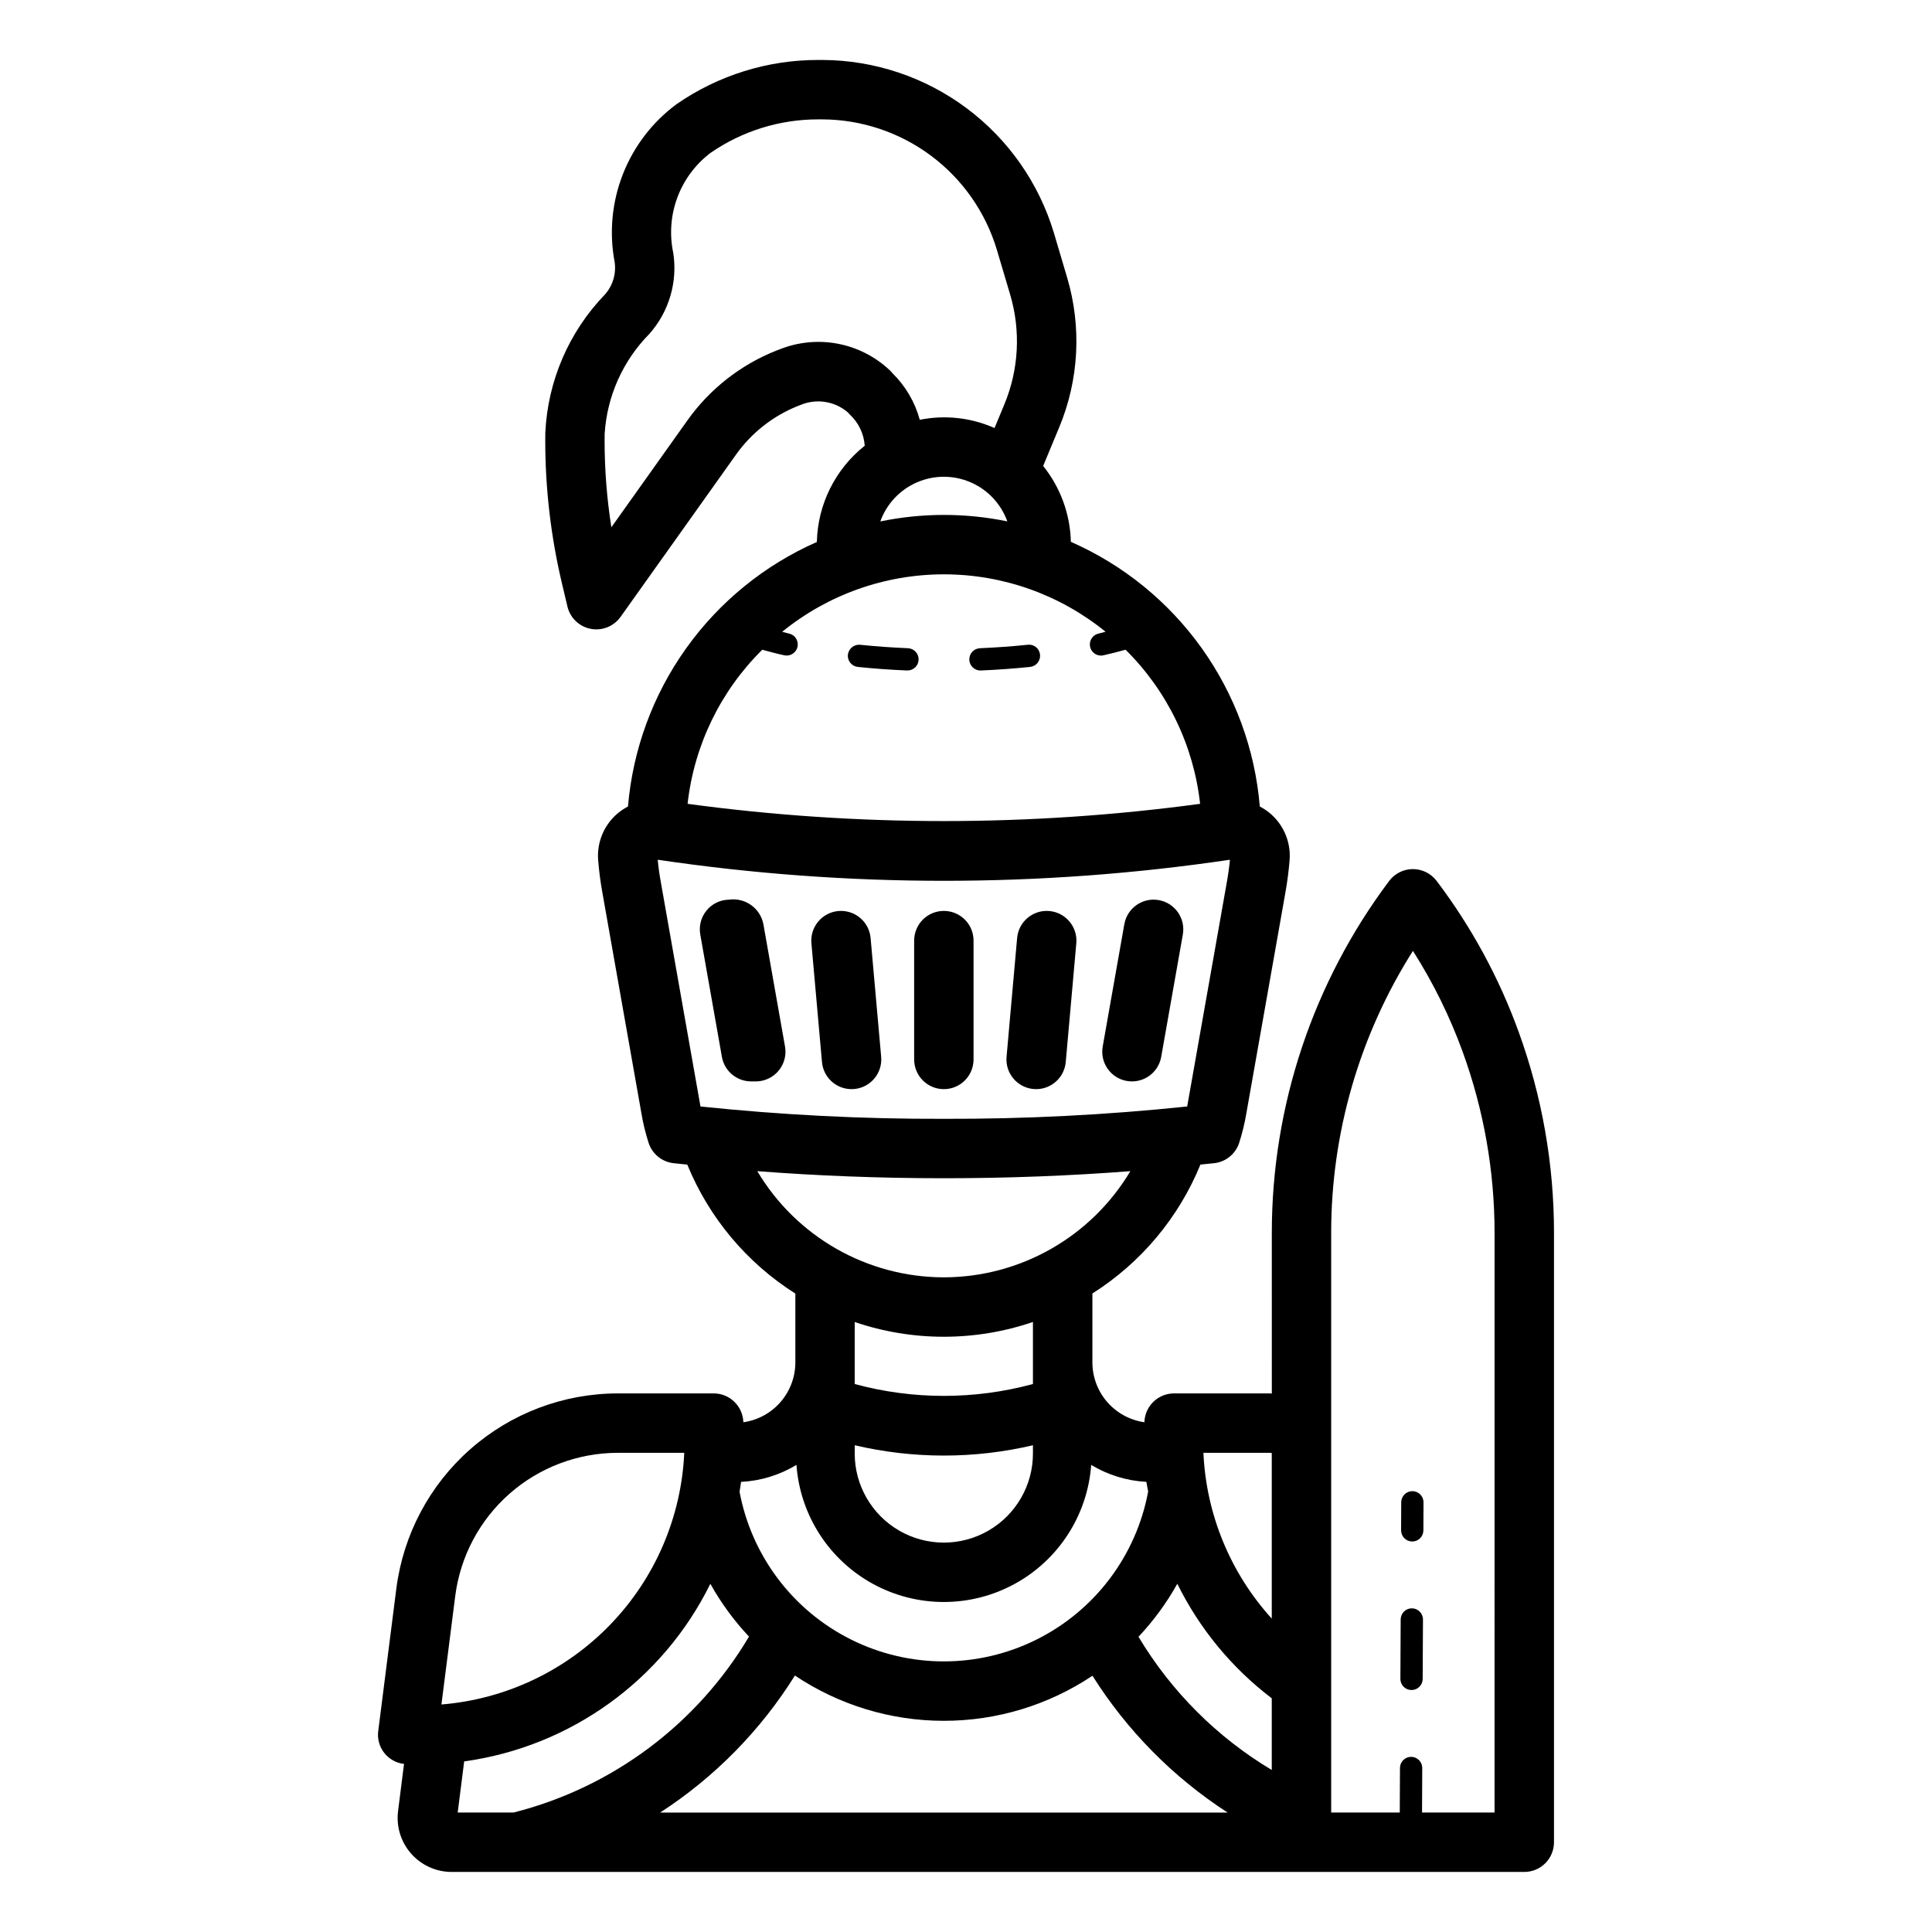 <?xml version="1.0" encoding="UTF-8"?>
<!-- Uploaded to: SVG Repo, www.svgrepo.com, Generator: SVG Repo Mixer Tools -->
<svg fill="#000000" width="800px" height="800px" version="1.1" viewBox="144 144 512 512" xmlns="http://www.w3.org/2000/svg">
 <path d="m335.31 424.08-5.731-32.426c-0.754-4.281 2.102-8.363 6.383-9.121 0.395-0.07 1.266-0.121 1.293-0.121 4.266-0.57 8.234 2.281 9.051 6.508l5.731 32.426c0.754 4.281-2.102 8.363-6.383 9.121-0.457 0.078-0.914 0.117-1.375 0.117h-1.223c-3.816-0.004-7.082-2.746-7.746-6.504zm107.3 6.383v0.004c0.457 0.078 0.914 0.117 1.379 0.117 3.816-0.004 7.078-2.746 7.742-6.504l5.731-32.426c0.758-4.281-2.102-8.363-6.383-9.121-4.281-0.754-8.367 2.106-9.121 6.387l-5.731 32.426c-0.754 4.281 2.102 8.363 6.383 9.121zm-48.48 2.168v0.004c4.348 0 7.871-3.527 7.871-7.875v-31.488 0.004c0-4.348-3.523-7.875-7.871-7.875-4.348 0-7.871 3.527-7.871 7.875v31.488-0.004c0 4.348 3.523 7.875 7.871 7.875zm-24.461 0c0.23 0 0.469-0.012 0.707-0.031v0.004c4.328-0.387 7.527-4.211 7.141-8.543l-2.801-31.488c-0.387-4.328-4.211-7.527-8.543-7.141-4.328 0.387-7.527 4.211-7.141 8.543l2.801 31.488v-0.004c0.363 4.059 3.762 7.172 7.836 7.176zm48.219-0.031c0.238 0.02 0.477 0.031 0.707 0.031v0.004c4.074-0.008 7.469-3.117 7.836-7.172l2.801-31.488c0.387-4.332-2.812-8.156-7.141-8.543-4.332-0.387-8.156 2.812-8.543 7.141l-2.801 31.488c-0.387 4.332 2.812 8.156 7.141 8.543zm-14.062-110.91 0.129-0.004c4.477-0.191 8.832-0.516 13.031-0.945v-0.004c1.621-0.168 2.801-1.617 2.633-3.238-0.07-0.785-0.453-1.504-1.062-2-0.613-0.496-1.398-0.727-2.18-0.633-4.082 0.422-8.32 0.73-12.676 0.922-1.602 0.07-2.856 1.406-2.824 3.012 0.035 1.602 1.344 2.887 2.949 2.891zm-32.492-0.945c4.199 0.434 8.555 0.754 13.039 0.938l0.125 0.004c1.605-0.004 2.914-1.289 2.945-2.894 0.031-1.602-1.223-2.938-2.824-3.008-4.359-0.184-8.594-0.488-12.676-0.914h-0.004c-1.613-0.141-3.047 1.023-3.238 2.633-0.168 1.621 1.012 3.07 2.633 3.238zm184.49 150.02v161.45c0 2.09-0.828 4.09-2.305 5.566-1.477 1.477-3.481 2.305-5.566 2.305h-284.25c-4.113 0-8.027-1.77-10.75-4.856-2.719-3.086-3.981-7.191-3.465-11.27l1.582-12.504c-2.074-0.23-3.969-1.285-5.254-2.926-1.285-1.645-1.855-3.738-1.578-5.805l4.801-37.785c1.836-14.266 8.801-27.379 19.594-36.887 10.797-9.512 24.684-14.766 39.07-14.785h25.426c4.191 0 7.644 3.285 7.859 7.469l0.004 0.176h0.004c3.816-0.539 7.309-2.438 9.84-5.344s3.93-6.625 3.941-10.48v-18.277c-12.863-8.141-22.875-20.09-28.637-34.18-1.223-0.137-2.5-0.234-3.711-0.383h0.004c-3.055-0.363-5.613-2.473-6.555-5.398-0.836-2.609-1.48-5.273-1.926-7.973l-10.301-58.254c-0.523-2.856-0.898-5.738-1.129-8.633-0.375-4.539 1.379-9 4.746-12.07 0.953-0.859 2.012-1.594 3.152-2.188 1.281-15.102 6.606-29.582 15.414-41.918 8.805-12.332 20.773-22.07 34.641-28.184 0.227-9.965 4.879-19.312 12.688-25.508-0.219-3.137-1.621-6.078-3.914-8.227-0.223-0.211-0.434-0.43-0.629-0.664-3.426-2.906-8.191-3.66-12.348-1.957l-0.758 0.289c-6.676 2.652-12.434 7.191-16.57 13.066l-30.492 42.859v-0.004c-1.477 2.078-3.867 3.312-6.418 3.312-0.504 0-1.008-0.051-1.504-0.148-3.035-0.59-5.445-2.902-6.156-5.91l-1.418-5.984c-2.961-12.434-4.457-25.168-4.461-37.945l0.016-2.117c0.633-13.742 6.258-26.777 15.816-36.668 2.078-2.352 3.012-5.5 2.551-8.605-1.469-7.805-0.707-15.867 2.191-23.258 2.902-7.394 7.828-13.824 14.211-18.547 11.051-7.664 24.188-11.754 37.637-11.723h1.023c13.785 0.059 27.184 4.543 38.23 12.793 11.043 8.246 19.145 19.824 23.117 33.023l3.512 11.852c3.883 13.07 3.141 27.078-2.094 39.668l-4.262 10.258v-0.004c4.59 5.719 7.172 12.785 7.344 20.113 13.887 6.102 25.867 15.84 34.68 28.184s14.129 26.84 15.391 41.953c1.137 0.594 2.195 1.328 3.148 2.188 3.363 3.074 5.117 7.527 4.746 12.066-0.234 2.902-0.613 5.793-1.133 8.676l-10.309 58.293c-0.445 2.672-1.082 5.305-1.91 7.883-0.938 2.93-3.5 5.047-6.555 5.41-1.211 0.145-2.496 0.246-3.719 0.383h-0.004c-5.762 14.086-15.77 26.023-28.629 34.164v18.293c0.012 3.856 1.41 7.574 3.941 10.48s6.023 4.801 9.84 5.344l0.004-0.156c0.207-4.191 3.664-7.484 7.863-7.488h25.352c0.184 0 0.367 0.039 0.551 0.039l-0.004-42.629c0.008-33.617 10.922-66.328 31.105-93.219 1.484-1.969 3.809-3.133 6.277-3.137h0.012c2.465 0.004 4.785 1.156 6.277 3.121 9.215 12.172 16.547 25.664 21.746 40.016 6.207 17.082 9.375 35.121 9.367 53.297zm-236.87 153.58h150.37c-14.426-9.344-26.645-21.715-35.809-36.254-11.672 7.797-25.395 11.957-39.434 11.945-14.035-0.008-27.754-4.188-39.418-12-9.105 14.566-21.293 26.961-35.707 36.309zm137.05-60.629h-0.004c-2.836 5.09-6.293 9.809-10.289 14.047 8.68 14.5 20.816 26.629 35.32 35.301v-18.996c-10.582-8.043-19.148-18.434-25.027-30.352zm6.914-34.699c0.73 16.309 7.141 31.848 18.113 43.93v-43.891c-0.184-0.004-0.367-0.039-0.551-0.039zm-92.406 0.172h-0.004c0 8.438 4.504 16.234 11.809 20.453 7.309 4.219 16.309 4.219 23.617 0 7.305-4.219 11.809-12.016 11.809-20.453v-2.184c-15.535 3.648-31.699 3.648-47.234 0zm17.242-273.94h-0.004c6.672-1.344 13.594-0.578 19.812 2.184l2.598-6.254c3.848-9.242 4.391-19.531 1.539-29.129l-3.523-11.867c-2.988-9.953-9.098-18.684-17.426-24.902-8.324-6.219-18.43-9.598-28.82-9.645h-1.023c-10.242-0.027-20.25 3.086-28.668 8.922-3.984 3.035-7.019 7.144-8.754 11.84-1.734 4.695-2.098 9.789-1.051 14.684 1.16 7.707-1.152 15.527-6.312 21.367-7.031 7.106-11.25 16.512-11.879 26.488l-0.016 1.875c0 7.676 0.602 15.34 1.793 22.922l20.059-28.195-0.004 0.004c5.926-8.398 14.176-14.879 23.73-18.656 0.043-0.016 0.719-0.27 0.762-0.289v0.004c4.879-1.965 10.211-2.496 15.379-1.527 5.168 0.965 9.949 3.391 13.785 6.984 0.281 0.262 0.539 0.543 0.781 0.84 3.469 3.402 5.965 7.664 7.238 12.352zm-10.461 26.938c11.102-2.297 22.555-2.301 33.66-0.016-1.676-4.648-5.195-8.395-9.73-10.355-4.535-1.961-9.676-1.957-14.211 0.008-4.531 1.965-8.051 5.715-9.719 10.363zm-51.07 74.836c45.07 6.094 90.754 6.09 135.82 0-1.711-15.473-8.684-29.891-19.75-40.84-1.91 0.516-3.824 1.031-5.887 1.484-0.211 0.047-0.422 0.07-0.637 0.07-1.508-0.004-2.769-1.137-2.93-2.637-0.164-1.496 0.828-2.875 2.297-3.199 0.652-0.145 1.227-0.32 1.863-0.473l0.004 0.004c-12.113-9.852-27.25-15.23-42.863-15.227-15.613 0-30.75 5.379-42.859 15.234 0.625 0.148 1.184 0.32 1.82 0.461v-0.004c1.59 0.348 2.598 1.922 2.25 3.516-0.348 1.59-1.918 2.598-3.512 2.25-2.043-0.445-3.938-0.961-5.832-1.473v0.004c-11.074 10.941-18.059 25.355-19.785 40.828zm3.234 79.191c0.059 0.344 0.117 0.68 0.18 1.016 21.422 2.242 42.949 3.336 64.488 3.269 21.539 0.066 43.066-1.027 64.492-3.269 0.062-0.312 0.117-0.625 0.168-0.945l10.324-58.402c0.367-2.027 0.645-4.035 0.84-6.043h-0.004c-50.273 7.445-101.37 7.445-151.64 0 0.191 2.004 0.465 4.004 0.832 5.992zm64.668 46.293c20.281-0.027 39.051-10.715 49.434-28.137-15.746 1.211-32.246 1.875-49.434 1.875-17.184 0-33.68-0.664-49.43-1.875 10.371 17.43 29.148 28.117 49.43 28.137zm-23.617 11.836v16.438c15.465 4.191 31.77 4.191 47.234 0v-16.445c-15.312 5.219-31.922 5.223-47.234 0.012zm-30.117 42.371c-0.113 0.883-0.262 1.75-0.402 2.621h0.004c3.176 16.988 14.137 31.496 29.609 39.191 15.473 7.695 33.656 7.684 49.117-0.035 15.461-7.715 26.406-22.238 29.559-39.23-0.137-0.855-0.359-1.691-0.473-2.551-5.172-0.273-10.195-1.816-14.625-4.496-0.961 13.281-8.605 25.168-20.297 31.547-11.691 6.379-25.824 6.379-37.516 0-11.688-6.379-19.336-18.262-20.297-31.547-4.445 2.691-9.488 4.238-14.676 4.5zm-79.406 58.992h0.004c17.004-1.379 32.922-8.918 44.77-21.195 11.848-12.277 18.809-28.453 19.578-45.496h-17.645c-10.555 0.012-20.746 3.867-28.664 10.84-7.922 6.977-13.031 16.598-14.379 27.066zm4.312 28.637h14.789c26.18-6.625 48.637-23.402 62.41-46.629-3.977-4.223-7.418-8.922-10.242-13.988-12.59 25.539-37.031 43.172-65.238 47.066zm274.78-153.59c0.008-16.344-2.844-32.566-8.422-47.93-3.41-9.398-7.84-18.395-13.211-26.828-14.152 22.332-21.664 48.227-21.664 74.66v153.68h18.176l0.055-11.816c0.008-1.625 1.328-2.938 2.953-2.938h0.016c0.781 0.004 1.531 0.32 2.082 0.875 0.551 0.559 0.859 1.312 0.852 2.094l-0.055 11.785h19.215zm-21.91 99.473h-0.016c-1.625 0-2.945 1.312-2.953 2.938l-0.078 15.742c-0.008 1.633 1.309 2.961 2.938 2.969h0.016c1.625 0 2.945-1.312 2.953-2.938l0.078-15.742c0.008-1.629-1.309-2.961-2.938-2.969zm0.145-31.051h-0.016c-1.625 0-2.941 1.312-2.953 2.938l-0.035 7.434h0.004c-0.008 0.785 0.301 1.535 0.852 2.094 0.551 0.555 1.301 0.871 2.082 0.875h0.016c1.625 0 2.945-1.312 2.953-2.938l0.035-7.434c0.004-0.781-0.301-1.535-0.852-2.094-0.551-0.555-1.301-0.871-2.086-0.875z"/>
</svg>